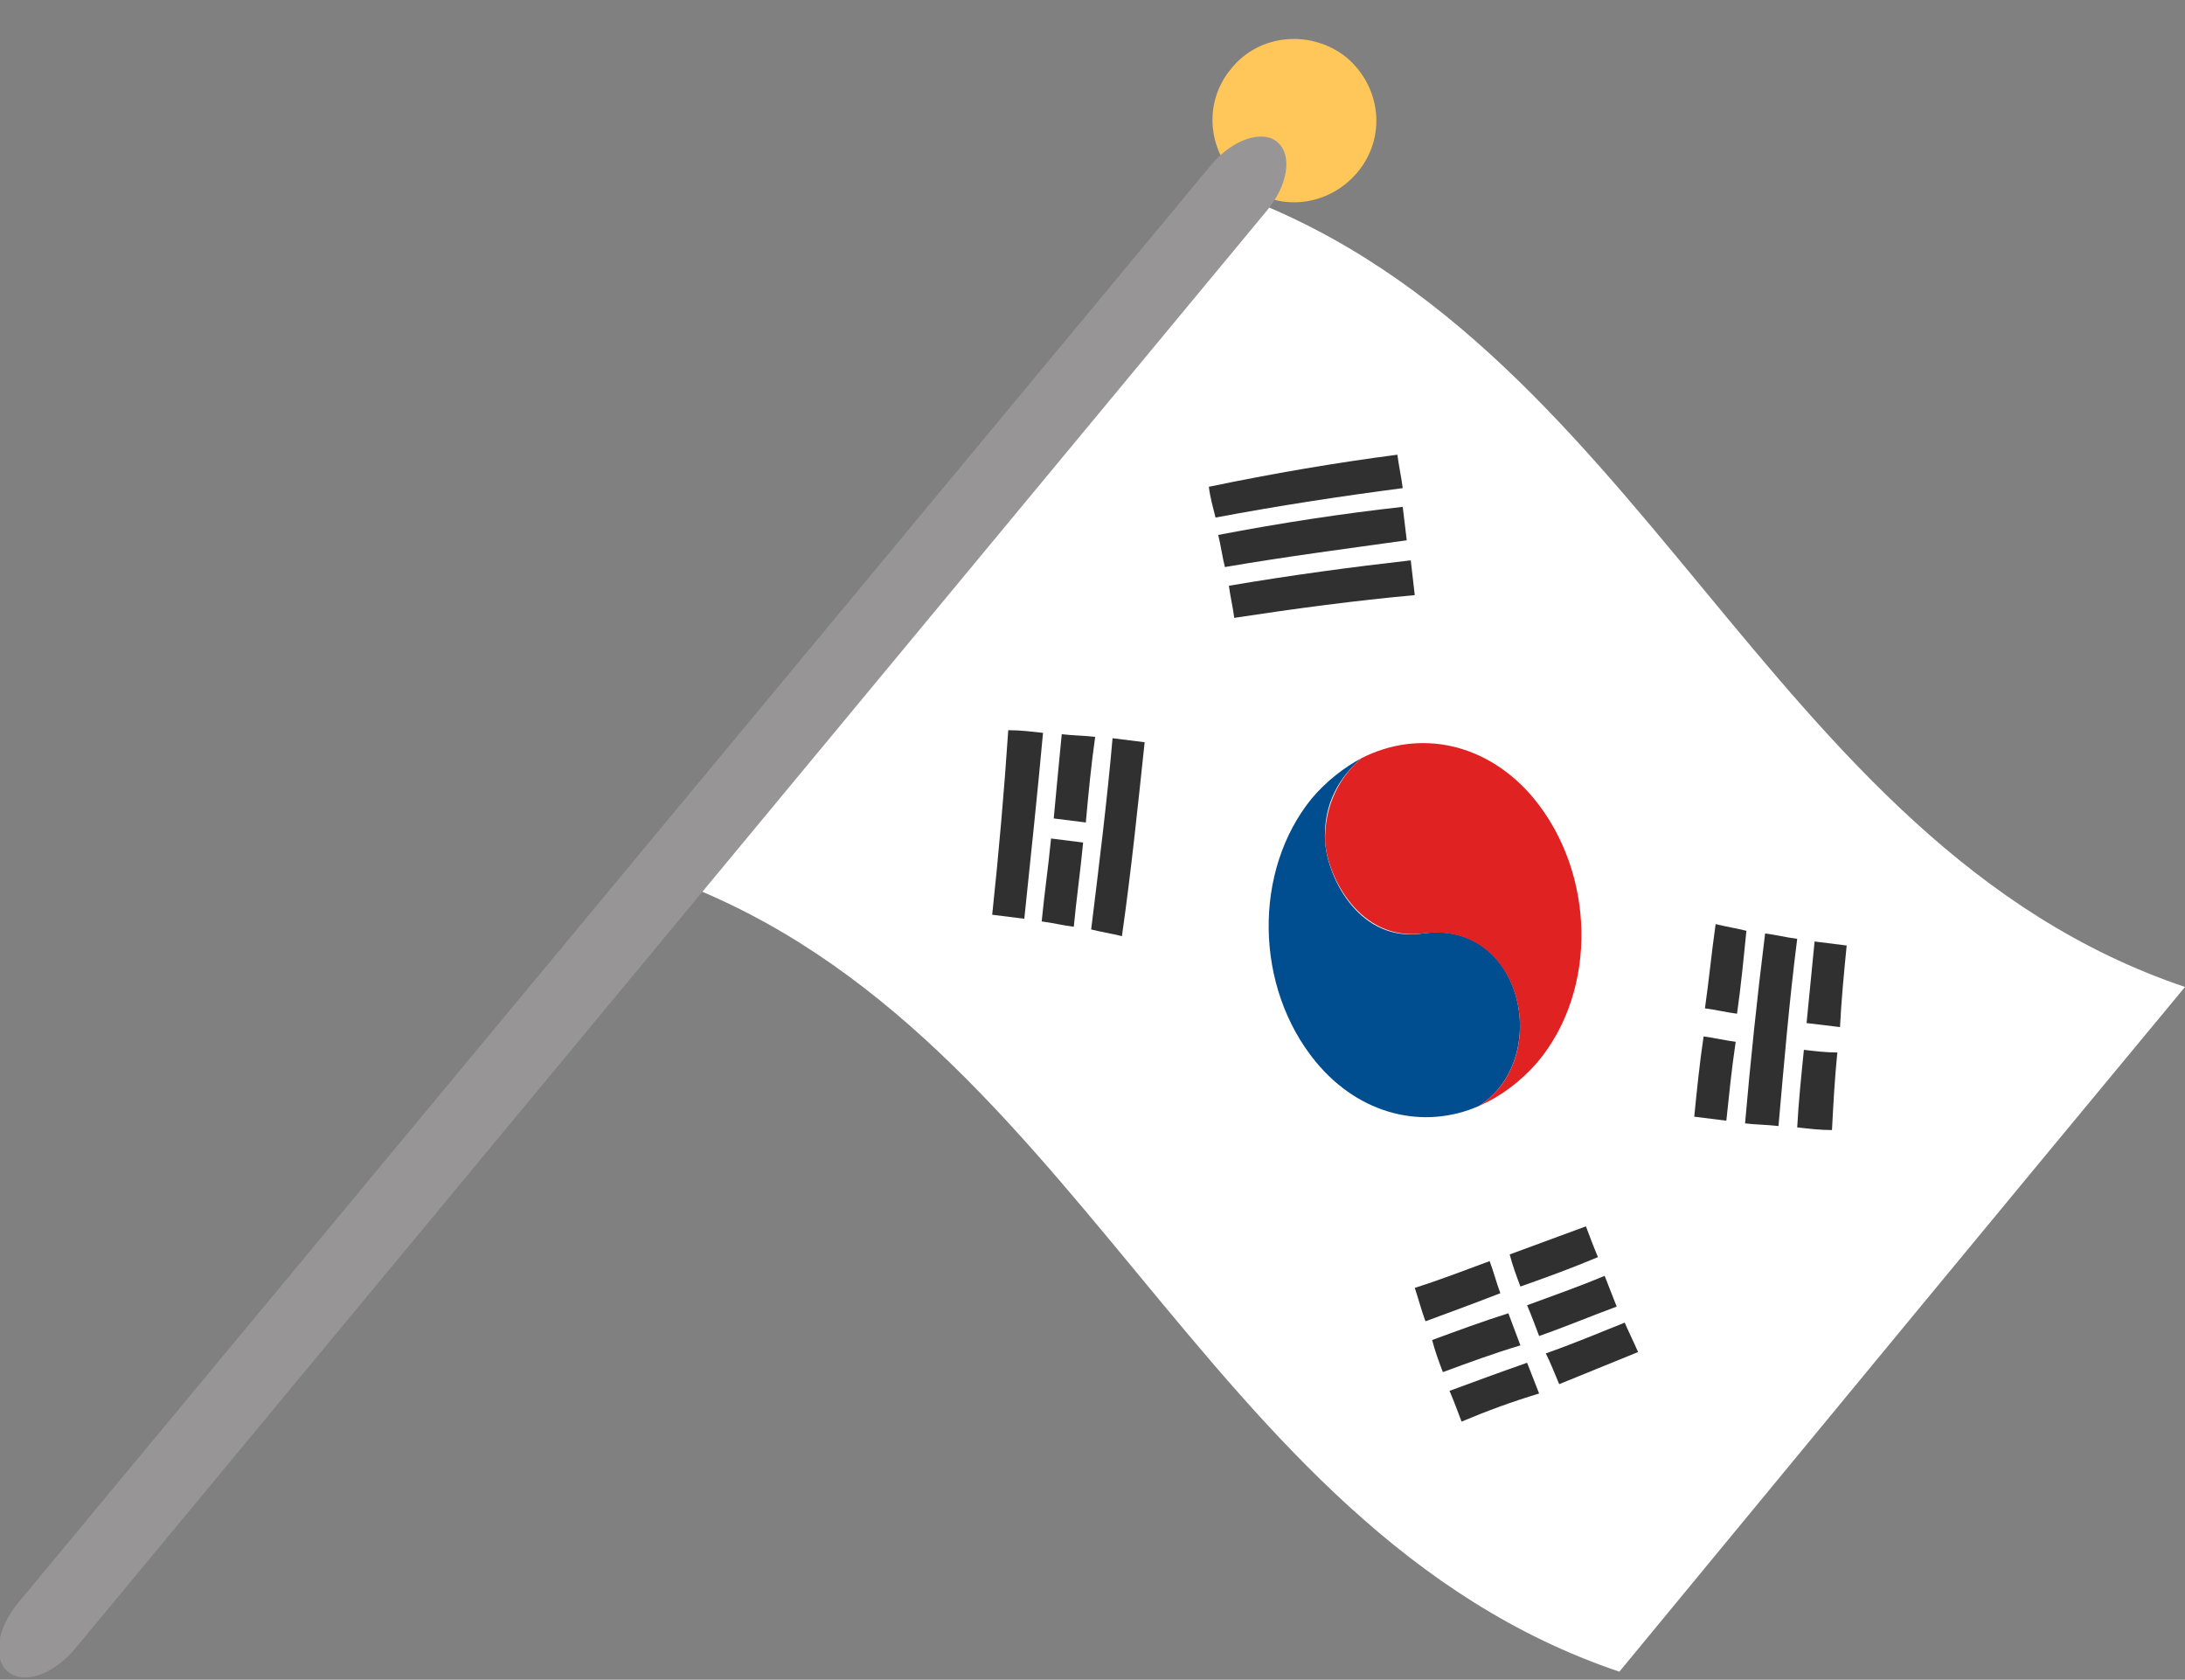 <?xml version="1.0" encoding="utf-8"?>
<!-- Generator: Adobe Illustrator 27.7.0, SVG Export Plug-In . SVG Version: 6.00 Build 0)  -->
<svg version="1.1" id="레이어_1" xmlns="http://www.w3.org/2000/svg" xmlns:xlink="http://www.w3.org/1999/xlink" x="0px"
	 y="0px" viewBox="0 0 163.4 125.6" style="enable-background:new 0 0 163.4 125.6;" xml:space="preserve">
<rect x="0" y="0" width="163.4" height="125.6" fill="#808080" stroke="none"/>
<style type="text/css">
	.st0{fill:#FFC659;}
	.st1{fill:#FFFFFF;}
	.st2{fill:#303030;}
	.st3{fill:#004E90;}
	.st4{fill:#E02222;}
	.st5{fill:#979595;}
	.st6{display:none;}
	.st7{display:inline;fill:#FFC659;}
	.st8{display:inline;}
	.st9{display:inline;fill:#AEAEAE;}
	.st10{fill:#00479E;}
	.st11{fill:#CA2E3A;}
</style>
<g id="태극기">
	<path class="st0" d="M92.1,5.1c-2.2,2.6-1.8,6.4,0.8,8.6c2.6,2.2,6.4,1.8,8.6-0.8c2.2-2.6,1.8-6.4-0.8-8.6
		C98.1,2.2,94.2,2.5,92.1,5.1z"/>
	<g>
		<path class="st1" d="M121.1,125c-31.7-10.7-40.5-49-72.2-59.7C63,48.2,77.1,31.1,91.2,14.1c31.7,10.7,40.5,49,72.2,59.7
			C149.3,90.8,135.2,107.9,121.1,125z"/>
		<g>
			<g>
				<path class="st2" d="M90.9,38.7c-0.2-0.8-0.4-1.5-0.5-2.3c4.8-1,9.5-1.8,14.1-2.4c0.1,0.8,0.3,1.7,0.4,2.5
					C100.3,37.1,95.7,37.8,90.9,38.7z"/>
				<path class="st2" d="M91.6,42.4c-0.2-0.8-0.3-1.6-0.5-2.4c4.7-0.9,9.3-1.6,13.8-2.1c0.1,0.8,0.2,1.7,0.3,2.5
					C100.9,41,96.3,41.6,91.6,42.4z"/>
				<path class="st2" d="M92.3,46.2c-0.1-0.8-0.3-1.6-0.4-2.4c4.7-0.8,9.2-1.4,13.6-1.9c0.1,0.9,0.2,1.7,0.3,2.6
					C101.4,44.9,96.9,45.5,92.3,46.2z"/>
			</g>
			<g>
				<path class="st2" d="M129.9,75.8c-0.8-0.1-1.6-0.3-2.4-0.4c0.3-2.1,0.5-4.2,0.8-6.3c0.8,0.2,1.5,0.3,2.3,0.5
					C130.4,71.6,130.2,73.7,129.9,75.8z"/>
				<path class="st2" d="M133,84.2c-0.8-0.1-1.7-0.1-2.5-0.2c0.4-4.6,0.9-9.4,1.5-14.2c0.8,0.1,1.6,0.3,2.4,0.4
					C133.8,74.9,133.4,79.7,133,84.2z"/>
				<path class="st2" d="M137.6,76.8c-0.8-0.1-1.7-0.2-2.5-0.3c0.2-2,0.4-4.1,0.6-6.1c0.8,0.1,1.6,0.2,2.4,0.3
					C137.9,72.7,137.7,74.8,137.6,76.8z"/>
				<path class="st2" d="M129.1,83.8c-0.8-0.1-1.6-0.2-2.4-0.3c0.2-2,0.4-4,0.7-6c0.8,0.1,1.6,0.3,2.4,0.4
					C129.5,79.9,129.3,81.9,129.1,83.8z"/>
				<path class="st2" d="M137,84.5c-0.9,0-1.7-0.1-2.6-0.2c0.1-1.9,0.3-3.8,0.5-5.8c0.8,0.1,1.7,0.2,2.5,0.2
					C137.2,80.7,137.1,82.6,137,84.5z"/>
			</g>
			<g>
				<path class="st2" d="M76.6,68.7c-0.8-0.1-1.6-0.2-2.4-0.3c0.5-4.7,0.9-9.3,1.2-13.8c0.9,0,1.7,0.1,2.6,0.2
					C77.6,59.2,77.1,63.9,76.6,68.7z"/>
				<path class="st2" d="M80.3,69.3c-0.8-0.1-1.6-0.3-2.4-0.4c0.2-2.1,0.5-4.1,0.7-6.2c0.8,0.1,1.6,0.2,2.4,0.3
					C80.8,65.1,80.5,67.2,80.3,69.3z"/>
				<path class="st2" d="M83.9,70c-0.8-0.2-1.5-0.3-2.3-0.5c0.6-4.9,1.2-9.7,1.6-14.3c0.8,0.1,1.6,0.2,2.4,0.3
					C85.1,60.2,84.6,65.1,83.9,70z"/>
				<path class="st2" d="M81.2,61.5c-0.8-0.1-1.6-0.2-2.4-0.3c0.2-2.1,0.4-4.3,0.6-6.3c0.8,0.1,1.7,0.1,2.5,0.2
					C81.6,57.2,81.4,59.3,81.2,61.5z"/>
			</g>
			<g>
				<g>
					<path class="st2" d="M113.7,96.2c-0.3-0.8-0.6-1.6-0.8-2.4c1.9-0.7,3.8-1.4,5.7-2.1c0.3,0.8,0.6,1.6,0.9,2.3
						C117.6,94.8,115.7,95.5,113.7,96.2z"/>
					<path class="st2" d="M115.1,99.9c-0.3-0.8-0.6-1.6-0.9-2.3c1.9-0.7,3.9-1.4,5.8-2.2c0.3,0.8,0.6,1.5,0.9,2.3
						C119,98.4,117.1,99.2,115.1,99.9z"/>
					<path class="st2" d="M116.6,103.5c-0.3-0.7-0.6-1.5-1-2.3c2-0.7,3.9-1.5,5.9-2.3c0.3,0.7,0.7,1.5,1,2.2
						C120.5,101.9,118.6,102.7,116.6,103.5z"/>
				</g>
				<g>
					<path class="st2" d="M106.6,98.8c-0.3-0.8-0.5-1.6-0.8-2.5c1.9-0.6,3.7-1.3,5.6-2c0.3,0.8,0.5,1.6,0.8,2.4
						C110.4,97.4,108.5,98.1,106.6,98.8z"/>
					<path class="st2" d="M107.9,102.6c-0.3-0.8-0.6-1.6-0.8-2.4c1.9-0.7,3.8-1.4,5.7-2c0.3,0.8,0.6,1.6,0.9,2.4
						C111.7,101.2,109.8,101.9,107.9,102.6z"/>
					<path class="st2" d="M109.3,106.3c-0.3-0.8-0.6-1.6-0.9-2.3c1.9-0.7,3.8-1.4,5.8-2.1c0.3,0.8,0.6,1.5,0.9,2.3
						C113.1,104.8,111.2,105.5,109.3,106.3z"/>
				</g>
			</g>
			<g>
				<g>
					<path class="st3" d="M98.4,79.4c3.3,4,8.1,5.1,12.2,3.3c0,0,0,0,0,0c5.5-3.5,3.3-14-4.2-12.9c-4.7,0.7-7.1-4.1-7.3-6.8
						c-0.2-3,1.2-5,2.7-6.3c-1.3,0.7-2.6,1.7-3.7,3C93.7,65.1,93.8,73.8,98.4,79.4z"/>
				</g>
				<path class="st4" d="M99.1,63c0.2,2.6,2.6,7.4,7.3,6.8c7.5-1,9.7,9.4,4.2,12.9c0,0,0,0,0,0c1.6-0.7,3.1-1.8,4.4-3.3
					c4.5-5.4,4.3-14.1-0.3-19.7c-3.5-4.2-8.6-5.2-12.9-3C100.3,58,99,60.1,99.1,63z"/>
			</g>
		</g>
	</g>
	<path class="st5" d="M95.5,10.6L95.5,10.6c1.2,1,0.8,3.3-0.8,5.2L5.6,123.3c-1.6,1.9-3.8,2.7-5,1.7l0,0c-1.2-1-0.8-3.3,0.8-5.2
		L90.6,12.3C92.2,10.4,94.4,9.7,95.5,10.6z"/>
</g>
<g id="태극기2" class="st6">
	<path class="st7" d="M258.9-56.6c2.3,3.3,1.5,7.8-1.8,10c-3.3,2.3-7.8,1.5-10-1.8c-2.3-3.3-1.5-7.8,1.8-10
		C252.1-60.7,256.6-59.9,258.9-56.6z"/>
	<g class="st8">
		<path class="st1" d="M413.3-43.8c-25.1,37.3-78,35.1-103.2,72.4C293,4.2,275.9-20.2,258.8-44.6C284-81.9,336.8-79.7,362-117
			C379.1-92.6,396.2-68.2,413.3-43.8z"/>
		<g>
			<g>
				<path class="st2" d="M290.6-35.3c-1.1-0.1-2.1-0.1-3.2-0.1c0.4-6.6,1.1-13,1.9-19.1c1.1,0.1,2.2,0.3,3.4,0.4
					C291.9-48.1,291.2-41.9,290.6-35.3z"/>
				<path class="st2" d="M295.7-35c-1.1-0.1-2.2-0.2-3.3-0.2c0.6-6.5,1.3-12.7,2.2-18.7c1.1,0.1,2.3,0.3,3.4,0.5
					C297.1-47.5,296.3-41.4,295.7-35z"/>
				<path class="st2" d="M300.9-34.6c-1.1-0.1-2.2-0.2-3.3-0.3c0.7-6.3,1.5-12.4,2.4-18.3c1.2,0.2,2.3,0.3,3.5,0.5
					C302.5-46.8,301.6-40.8,300.9-34.6z"/>
			</g>
			<g>
				<path class="st2" d="M352.7-72.8c-0.4,1-0.9,2-1.4,2.9c-2.6-1.1-5.3-2.2-7.9-3.3c0.5-0.9,0.9-1.9,1.4-2.8
					C347.4-74.9,350.1-73.9,352.7-72.8z"/>
				<path class="st2" d="M364.7-73.8c-0.4,1.1-0.8,2.1-1.2,3.1c-5.9-2.2-11.9-4.6-17.9-7.1c0.5-1,0.9-1.9,1.4-2.9
					C353-78.2,358.9-75.9,364.7-73.8z"/>
				<path class="st2" d="M356.6-82.3c-0.4,1-0.8,2.1-1.2,3.1c-2.6-1-5.1-2-7.7-3c0.4-1,0.9-2,1.3-3
					C351.6-84.3,354.1-83.3,356.6-82.3z"/>
				<path class="st2" d="M362.8-68.9c-0.4,1-0.8,2-1.3,3c-2.5-1-5-2-7.6-3c0.5-1,0.9-2,1.3-2.9C357.8-70.8,360.3-69.8,362.8-68.9z"
					/>
				<path class="st2" d="M366.5-78.8c-0.4,1.1-0.7,2.2-1.1,3.3c-2.4-0.9-4.9-1.8-7.4-2.7c0.4-1,0.8-2.1,1.2-3.1
					C361.6-80.5,364.1-79.7,366.5-78.8z"/>
			</g>
			<g>
				<path class="st2" d="M324.4-6.1c-0.4,1-0.9,2-1.3,3c-5.9-2.3-11.8-4.5-17.5-6.4c0.4-1.1,0.7-2.2,1.1-3.3
					C312.5-10.7,318.4-8.5,324.4-6.1z"/>
				<path class="st2" d="M326.6-10.7c-0.5,1-0.9,1.9-1.4,2.9c-2.6-1-5.2-2.1-7.8-3.1c0.4-1,0.9-2,1.3-3
					C321.3-12.8,323.9-11.8,326.6-10.7z"/>
				<path class="st2" d="M328.8-15.2c-0.5,0.9-0.9,1.9-1.4,2.8c-6.1-2.5-12.1-4.9-18-7.2c0.4-1,0.8-2,1.3-3
					C316.5-20.2,322.6-17.7,328.8-15.2z"/>
				<path class="st2" d="M316.7-14.6c-0.4,1-0.9,2-1.3,3c-2.7-1-5.4-2-8-3c0.4-1.1,0.8-2.1,1.2-3.1C311.3-16.7,314-15.7,316.7-14.6z
					"/>
			</g>
			<g>
				<g>
					<path class="st2" d="M373.4-44.5c-1.1,0.1-2.3,0.2-3.4,0.2c-0.2-2.7-0.4-5.4-0.6-8.2c1.1-0.1,2.2-0.2,3.4-0.3
						C373-50,373.2-47.2,373.4-44.5z"/>
					<path class="st2" d="M378.7-45c-1.1,0.1-2.2,0.2-3.3,0.3c-0.2-2.7-0.5-5.5-0.7-8.3c1.1-0.1,2.2-0.3,3.3-0.4
						C378.2-50.6,378.5-47.8,378.7-45z"/>
					<path class="st2" d="M383.8-45.6c-1.1,0.2-2.2,0.3-3.3,0.4c-0.3-2.8-0.6-5.6-0.9-8.5c1.1-0.2,2.1-0.3,3.2-0.5
						C383.2-51.3,383.6-48.5,383.8-45.6z"/>
				</g>
				<g>
					<path class="st2" d="M374.2-34.4c-1.2,0-2.3,0.1-3.5,0.1c-0.2-2.7-0.3-5.3-0.5-8c1.2-0.1,2.3-0.1,3.4-0.2
						C373.8-39.8,374-37.1,374.2-34.4z"/>
					<path class="st2" d="M379.6-34.7c-1.1,0.1-2.3,0.1-3.4,0.2c-0.2-2.7-0.4-5.4-0.6-8.1c1.1-0.1,2.3-0.2,3.4-0.3
						C379.1-40.1,379.4-37.4,379.6-34.7z"/>
					<path class="st2" d="M384.9-35.1c-1.1,0.1-2.2,0.2-3.4,0.3c-0.2-2.7-0.5-5.5-0.7-8.3c1.1-0.1,2.2-0.3,3.3-0.4
						C384.3-40.7,384.6-37.9,384.9-35.1z"/>
				</g>
			</g>
			<g>
				<g>
					<path class="st3" d="M346.1-30.6c6.4-2.8,9.5-8.6,8.7-14.6c0,0,0,0,0,0c-2.6-8.4-16.9-9.3-18.3,0.8c-0.8,6.3-7.9,7.8-11.3,7
						c-3.9-0.8-6.1-3.4-7.3-5.7c0.4,2,1.3,4,2.6,5.8C325.9-29.5,337.3-26.7,346.1-30.6z"/>
				</g>
				<path class="st4" d="M325.1-37.4c3.5,0.7,10.5-0.7,11.3-7c1.3-10.1,15.7-9.2,18.3-0.8c0,0,0,0,0,0c-0.3-2.3-1.2-4.7-2.7-6.8
					c-5.4-7.7-16.8-10.6-25.7-6.7c-6.7,3-9.8,9.3-8.5,15.6C319-40.7,321.2-38.2,325.1-37.4z"/>
			</g>
		</g>
	</g>
	<path class="st9" d="M254.3-50.5L254.3-50.5c-1.5,1-1.3,3.8,0.4,6.2l94.1,135.8c1.7,2.4,4.2,3.5,5.7,2.5l0,0c1.5-1,1.3-3.8-0.4-6.2
		L260-48C258.3-50.4,255.8-51.5,254.3-50.5z"/>
</g>
<g id="태극기3" class="st6">
	<path class="st7" d="M534.7-42.7c-1.3,3.8,0.7,7.9,4.4,9.3c3.8,1.3,7.9-0.7,9.3-4.4c1.3-3.8-0.7-7.9-4.4-9.3
		C540.2-48.5,536.1-46.5,534.7-42.7z"/>
	<g class="st8">
		<path class="st1" d="M616,81.4c-24.5-41.9-78.1,0.4-102.7-41.5c8.5-24.6,17-49.2,25.5-73.8C563.4,8,617-34.3,641.5,7.6
			C633,32.2,624.5,56.8,616,81.4z"/>
		<g>
			<g>
				<path class="st2" d="M544.4,5.7c-0.5-1-0.9-2-1.3-3c4.5-1.8,9.2-4.3,14.1-7.1c0.5,0.8,1,1.6,1.5,2.4C553.8,1,549,3.6,544.4,5.7z
					"/>
				<path class="st2" d="M546.6,10c-0.5-0.9-0.9-1.8-1.4-2.8c4.6-2.2,9.4-4.9,14.4-8c0.5,0.8,1.1,1.5,1.6,2.2
					C556.2,4.7,551.3,7.6,546.6,10z"/>
				<path class="st2" d="M548.9,14.1c-0.5-0.8-1-1.7-1.5-2.6C552.1,9,557,6,562.1,2.7c0.5,0.7,1.1,1.4,1.6,2.1
					C558.6,8.2,553.7,11.4,548.9,14.1z"/>
			</g>
			<g>
				<path class="st2" d="M609.8,10.7c-1,0.3-1.9,0.6-2.9,0.9c-0.7-2.1-1.4-4.2-2.1-6.3c1-0.4,2-0.7,3-1.1
					C608.5,6.4,609.1,8.5,609.8,10.7z"/>
				<path class="st2" d="M616.6,18.9c-0.9,0.1-1.8,0.3-2.7,0.4c-1.4-5.6-2.9-10.8-4.4-15.7c1-0.3,1.9-0.6,2.9-0.9
					C613.9,7.8,615.3,13.2,616.6,18.9z"/>
				<path class="st2" d="M618.6,8.6c-0.9,0.2-1.8,0.3-2.8,0.5c-0.6-2.4-1.2-4.7-1.9-6.9c1-0.3,1.9-0.5,2.8-0.8
					C617.4,3.8,618,6.2,618.6,8.6z"/>
				<path class="st2" d="M612.3,19.7c-0.9,0.2-1.9,0.4-2.8,0.7c-0.6-2.2-1.3-4.4-1.9-6.5c1-0.3,1.9-0.6,2.9-0.9
					C611.1,15.2,611.7,17.4,612.3,19.7z"/>
				<path class="st2" d="M620.8,18.6c-0.9,0-1.8,0.1-2.6,0.2c-0.5-2.5-1.1-4.9-1.7-7.2c0.9-0.2,1.8-0.3,2.7-0.4
					C619.8,13.5,620.3,16,620.8,18.6z"/>
			</g>
			<g>
				<path class="st2" d="M540.8,45.2c-1,0.3-1.9,0.5-2.8,0.8c-1.4-5.3-2.8-11-4-17.1c0.9,0,1.8-0.1,2.6-0.2
					C537.9,34.6,539.3,40,540.8,45.2z"/>
				<path class="st2" d="M545.4,43.8c-1,0.3-1.9,0.6-2.9,0.9c-0.7-2.2-1.3-4.5-1.9-6.8c0.9-0.2,1.9-0.5,2.8-0.7
					C544,39.5,544.7,41.6,545.4,43.8z"/>
				<path class="st2" d="M550,42.1c-1,0.4-2,0.7-3,1.1c-1.6-4.9-3.1-10-4.5-15.4c0.9-0.2,1.9-0.4,2.8-0.7
					C546.8,32.4,548.4,37.4,550,42.1z"/>
				<path class="st2" d="M542.9,35.5c-0.9,0.3-1.9,0.5-2.8,0.7c-0.6-2.5-1.3-5-1.9-7.6c0.9-0.1,1.8-0.3,2.7-0.4
					C541.6,30.6,542.2,33.1,542.9,35.5z"/>
			</g>
			<g>
				<g>
					<path class="st2" d="M600.4,39.8c-0.7-0.7-1.4-1.3-2-1.9c1.9-1.7,3.8-3.4,5.6-5.1c0.7,0.7,1.3,1.4,2,2.1
						C604.1,36.5,602.3,38.1,600.4,39.8z"/>
					<path class="st2" d="M603.5,43.1c-0.6-0.7-1.3-1.5-2-2.1c1.9-1.6,3.7-3.2,5.5-4.8c0.6,0.8,1.3,1.6,1.9,2.4
						C607.2,40,605.4,41.6,603.5,43.1z"/>
					<path class="st2" d="M606.5,46.8c-0.6-0.8-1.2-1.6-1.9-2.4c1.8-1.5,3.6-3,5.4-4.4c0.6,0.9,1.2,1.7,1.8,2.6
						C610.1,44,608.3,45.4,606.5,46.8z"/>
				</g>
				<g>
					<path class="st2" d="M593.3,46.3c-0.7-0.6-1.4-1.2-2.1-1.7c1.9-1.8,3.8-3.6,5.7-5.4c0.7,0.6,1.4,1.2,2.1,1.9
						C597.1,42.8,595.2,44.6,593.3,46.3z"/>
					<path class="st2" d="M596.6,49.3c-0.7-0.7-1.4-1.3-2.1-1.9c1.9-1.8,3.8-3.5,5.6-5.1c0.7,0.7,1.3,1.4,2,2.1
						C600.3,45.9,598.4,47.6,596.6,49.3z"/>
					<path class="st2" d="M599.7,52.5c-0.7-0.7-1.3-1.4-2-2.1c1.9-1.7,3.7-3.3,5.5-4.8c0.6,0.8,1.3,1.5,1.9,2.3
						C603.4,49.4,601.5,50.9,599.7,52.5z"/>
				</g>
			</g>
			<g>
				<g>
					<path class="st3" d="M573,37.6c6.4-0.1,12.9-3.2,17.1-7.8c0,0,0,0,0,0c5-7.2-3.2-13.6-12.2-6.1c-5.5,4.6-11.2,3.2-12.8,1.3
						c-1.8-2.2-1.1-4.9,0-7.1c-1.3,1.6-2.3,3.3-3,5.2C559.3,31,564.1,37.7,573,37.6z"/>
				</g>
				<path class="st4" d="M565,25c1.6,2,7.3,3.3,12.8-1.3c9-7.5,17.2-1.1,12.2,6.1c0,0,0,0,0,0c1.6-1.8,2.9-3.8,3.6-6
					c2.7-7.9-2.1-14.7-10.9-14.6c-6.7,0.1-13.7,3.6-17.8,8.6C563.9,20.1,563.3,22.8,565,25z"/>
			</g>
		</g>
	</g>
	<path class="st9" d="M540.8-38L540.8-38c1.7,0.6,2.3,3.3,1.3,6.1l-55,156.8c-1,2.8-3.1,4.5-4.8,3.9l0,0c-1.7-0.6-2.3-3.3-1.3-6.1
		l55-156.8C537-36.9,539.2-38.6,540.8-38z"/>
</g>
<g id="태극기4" class="st6">
	<path class="st7" d="M659.2-51.8c1.9,3.5,0.7,7.9-2.8,9.8c-3.5,1.9-7.9,0.7-9.8-2.8c-1.9-3.5-0.7-7.9,2.8-9.8
		C652.9-56.5,657.3-55.3,659.2-51.8z"/>
	<g class="st8">
		<path class="st1" d="M795.9-24c-25.5,30.7-72,24.1-97.6,54.8c-13-23.1-25.9-46.1-38.9-69.2c25.5-30.7,72-24.1,97.6-54.8
			C770-70.2,782.9-47.1,795.9-24z"/>
		<g>
			<g>
				<path class="st2" d="M686.8-27.4c-0.9-0.1-1.9-0.3-2.8-0.4c1-5.8,2.1-11.4,3.3-16.7c1,0.2,2,0.4,2.9,0.7
					C689-38.6,687.8-33.2,686.8-27.4z"/>
				<path class="st2" d="M691.2-26.7c-1-0.2-1.9-0.3-2.9-0.5c1.1-5.7,2.3-11.1,3.6-16.3c1,0.2,2,0.5,3,0.7
					C693.6-37.6,692.3-32.3,691.2-26.7z"/>
				<path class="st2" d="M695.7-25.8c-1-0.2-1.9-0.4-2.9-0.6c1.2-5.5,2.4-10.8,3.8-16c1,0.3,2,0.5,3,0.8
					C698.2-36.5,696.9-31.3,695.7-25.8z"/>
			</g>
			<g>
				<path class="st2" d="M744.9-55.1c-0.5,0.8-1,1.6-1.5,2.5c-2.2-1.2-4.5-2.4-6.7-3.6c0.5-0.8,1-1.6,1.5-2.4
					C740.4-57.4,742.7-56.2,744.9-55.1z"/>
				<path class="st2" d="M755.6-54.8c-0.4,0.9-0.9,1.8-1.3,2.7c-5-2.5-10.1-5.1-15.2-7.8c0.5-0.8,1-1.6,1.5-2.5
					C745.6-59.7,750.7-57.2,755.6-54.8z"/>
				<path class="st2" d="M749.2-63.1c-0.4,0.9-0.9,1.8-1.4,2.6c-2.2-1.1-4.4-2.2-6.6-3.3c0.5-0.8,0.9-1.7,1.4-2.5
					C744.9-65.3,747.1-64.2,749.2-63.1z"/>
				<path class="st2" d="M753.5-50.7c-0.5,0.9-0.9,1.7-1.4,2.6c-2.1-1.1-4.3-2.2-6.4-3.3c0.5-0.8,1-1.6,1.4-2.5
					C749.3-52.8,751.4-51.7,753.5-50.7z"/>
				<path class="st2" d="M757.6-59.2c-0.4,0.9-0.8,1.9-1.3,2.8c-2.1-1-4.2-2-6.3-3c0.5-0.9,0.9-1.8,1.3-2.7
					C753.5-61.1,755.6-60.1,757.6-59.2z"/>
			</g>
			<g>
				<path class="st2" d="M714,1.4c-0.5,0.8-0.9,1.7-1.4,2.5c-5.1-2.6-10-5-14.9-7.2c0.4-0.9,0.8-1.9,1.3-2.8
					C703.9-3.8,708.9-1.3,714,1.4z"/>
				<path class="st2" d="M716.3-2.5c-0.5,0.8-1,1.6-1.5,2.5c-2.2-1.2-4.4-2.3-6.6-3.4c0.5-0.9,0.9-1.7,1.4-2.5
					C711.9-4.8,714.1-3.7,716.3-2.5z"/>
				<path class="st2" d="M718.6-6.2c-0.5,0.8-1,1.6-1.5,2.4c-5.2-2.8-10.3-5.4-15.3-7.9c0.5-0.9,0.9-1.7,1.4-2.6
					C708.3-11.8,713.4-9.1,718.6-6.2z"/>
				<path class="st2" d="M708-6.8c-0.5,0.8-0.9,1.7-1.4,2.6c-2.3-1.2-4.6-2.3-6.8-3.4c0.4-0.9,0.9-1.8,1.3-2.7
					C703.4-9.2,705.7-8,708-6.8z"/>
			</g>
			<g>
				<g>
					<path class="st2" d="M760.7-28.2c-1,0-2-0.1-3-0.1c0.1-2.4,0.1-4.8,0.2-7.3c1,0,2,0,3,0C760.8-33.1,760.8-30.6,760.7-28.2z"/>
					<path class="st2" d="M765.4-28.1c-1,0-2,0-3,0c0-2.4,0.1-4.9,0.1-7.4c1,0,2,0,2.9-0.1C765.5-33.1,765.4-30.6,765.4-28.1z"/>
					<path class="st2" d="M770-28.3c-1,0-1.9,0.1-2.9,0.1c0-2.5,0-5,0-7.6c1-0.1,1.9-0.1,2.9-0.2C770-33.3,770-30.8,770-28.3z"/>
				</g>
				<g>
					<path class="st2" d="M760.5-19.2c-1-0.1-2.1-0.1-3.1-0.2c0.1-2.4,0.2-4.7,0.2-7.1c1,0.1,2,0.1,3.1,0.1
						C760.6-24,760.6-21.6,760.5-19.2z"/>
					<path class="st2" d="M765.3-19c-1,0-2-0.1-3-0.1c0.1-2.4,0.1-4.8,0.2-7.2c1,0,2,0,3,0C765.4-23.8,765.3-21.4,765.3-19z"/>
					<path class="st2" d="M770-18.9c-1,0-2,0-3,0c0-2.4,0.1-4.9,0.1-7.4c1,0,2,0,2.9-0.1C770-23.8,770-21.4,770-18.9z"/>
				</g>
			</g>
			<g>
				<g>
					<path class="st3" d="M735.4-18.3c5.9-1.9,9.1-6.8,9-12.1c0,0,0,0,0,0c-1.6-7.6-14.1-9.7-16.2-0.9c-1.3,5.5-7.6,6.2-10.6,5.2
						c-3.4-1.1-5.1-3.5-5.9-5.7c0.2,1.8,0.8,3.6,1.7,5.4C717.4-19.2,727.2-15.6,735.4-18.3z"/>
				</g>
				<path class="st4" d="M717.4-26.2c3,1,9.4,0.3,10.6-5.2c2.1-8.8,14.7-6.7,16.2,0.9c0,0,0,0,0,0c-0.1-2.1-0.7-4.2-1.8-6.3
					c-4.1-7.3-13.9-10.8-22.1-8.2c-6.2,2.1-9.5,7.3-8.9,13C712.3-29.7,714-27.3,717.4-26.2z"/>
			</g>
		</g>
	</g>
	<path class="st9" d="M654-46.2L654-46.2c-1.6,0.9-1.7,3.6-0.3,6.2l80,144.6c1.4,2.6,3.8,3.9,5.4,3.1l0,0c1.6-0.9,1.7-3.6,0.3-6.2
		l-80-144.6C658-45.6,655.5-47,654-46.2z"/>
</g>
<g id="태극기5" class="st6">
	<path class="st7" d="M730.4,50.9c2.2,2.1,2.3,5.6,0.2,7.8s-5.6,2.3-7.8,0.2c-2.2-2.1-2.3-5.6-0.2-7.8S728.2,48.8,730.4,50.9z"/>
	<g class="st8">
		<path class="st1" d="M864.3,65.6c-46.8-4.5-42.9,40.1-89.7,35.6c-14.8-14.3-29.6-28.7-44.4-43c46.8,4.5,42.9-40.1,89.7-35.6
			C834.8,37,849.5,51.3,864.3,65.6z"/>
		<g>
			<g>
				<path class="st2" d="M764.7,71.5c-1-0.2-2-0.3-3.1-0.5c1-3,1.7-6.4,2.1-10.1c0.9,0.1,1.8,0.1,2.7,0.2
					C766.2,64.8,765.6,68.3,764.7,71.5z"/>
				<path class="st2" d="M769.4,72.1c-1-0.1-2-0.3-3-0.4c0.8-3.3,1.3-6.8,1.6-10.6c0.9,0,1.8,0.1,2.6,0.1
					C770.5,65.1,770.1,68.7,769.4,72.1z"/>
				<path class="st2" d="M773.9,72.6c-0.9-0.1-1.9-0.2-2.8-0.3c0.6-3.4,1-7.2,1.1-11.1c0.9,0,1.7,0,2.6,0
					C774.7,65.2,774.4,69,773.9,72.6z"/>
			</g>
			<g>
				<path class="st2" d="M804.9,40.1c-0.3,0.6-0.6,1.2-0.9,1.9c-2.1-0.5-4.1-1-6.2-1.5c0.2-0.7,0.5-1.3,0.8-2
					C800.7,39,802.8,39.5,804.9,40.1z"/>
				<path class="st2" d="M815.2,40c-0.4,0.5-0.8,1-1.2,1.6c-5.2-1.6-10.1-2.9-14.9-4.1c0.3-0.6,0.6-1.3,0.9-1.9
					C804.9,36.8,809.9,38.3,815.2,40z"/>
				<path class="st2" d="M808.1,34.7c-0.4,0.5-0.8,1.1-1.1,1.6c-2.2-0.6-4.4-1.3-6.5-1.8c0.3-0.6,0.6-1.2,1-1.8
					C803.7,33.4,805.9,34,808.1,34.7z"/>
				<path class="st2" d="M813.4,42.5c-0.4,0.6-0.7,1.1-1,1.7c-2.1-0.6-4.2-1.1-6.2-1.7c0.3-0.6,0.6-1.2,0.9-1.8
					C809.2,41.2,811.3,41.8,813.4,42.5z"/>
				<path class="st2" d="M817.2,37.7c-0.5,0.5-0.9,0.9-1.3,1.4c-2.3-0.7-4.5-1.4-6.6-2.1c0.4-0.5,0.8-1.1,1.2-1.6
					C812.7,36.2,814.9,36.9,817.2,37.7z"/>
			</g>
			<g>
				<path class="st2" d="M794.1,89.3c-0.3,0.6-0.6,1.2-1,1.8c-5-1.4-10.3-3.1-15.7-4.9c0.5-0.5,0.9-0.9,1.3-1.4
					C784.1,86.5,789.2,88,794.1,89.3z"/>
				<path class="st2" d="M795.5,86.4c-0.3,0.6-0.6,1.3-0.9,1.9c-2.1-0.6-4.3-1.1-6.4-1.8c0.3-0.6,0.7-1.2,1-1.8
					C791.3,85.4,793.4,85.9,795.5,86.4z"/>
				<path class="st2" d="M796.7,83.4c-0.2,0.7-0.5,1.3-0.8,2c-4.8-1.2-9.6-2.5-14.8-4c0.4-0.6,0.7-1.1,1-1.7
					C787.2,81.1,792.1,82.3,796.7,83.4z"/>
				<path class="st2" d="M787.5,84.3c-0.3,0.6-0.7,1.2-1,1.7c-2.3-0.7-4.7-1.4-7.1-2.2c0.4-0.5,0.8-1,1.2-1.6
					C782.9,83,785.3,83.7,787.5,84.3z"/>
			</g>
			<g>
				<g>
					<path class="st2" d="M822.8,56.7c-0.9,0.1-1.8,0.2-2.7,0.3c-0.3-1.7-0.6-3.3-0.9-4.9c0.9-0.1,1.8-0.1,2.8-0.1
						C822.2,53.5,822.5,55.1,822.8,56.7z"/>
					<path class="st2" d="M827.1,56.5c-0.9,0-1.9,0.1-2.8,0.1c-0.3-1.6-0.5-3.2-0.7-4.8c1,0,1.9,0,2.9,0
						C826.7,53.3,826.9,54.9,827.1,56.5z"/>
					<path class="st2" d="M831.7,56.4c-1,0-2,0-2.9,0c-0.2-1.6-0.4-3.1-0.5-4.6c1,0,2,0.1,3.1,0.2C831.4,53.5,831.5,54.9,831.7,56.4
						z"/>
				</g>
				<g>
					<path class="st2" d="M824,63c-0.9,0.1-1.7,0.2-2.5,0.4c-0.4-1.7-0.8-3.4-1.1-5.1c0.9-0.1,1.7-0.2,2.6-0.3
						C823.4,59.6,823.7,61.3,824,63z"/>
					<path class="st2" d="M828.2,62.5c-0.9,0.1-1.8,0.2-2.6,0.3c-0.3-1.7-0.7-3.3-1-5c0.9-0.1,1.8-0.1,2.8-0.2
						C827.6,59.3,827.9,60.9,828.2,62.5z"/>
					<path class="st2" d="M832.5,62.2c-0.9,0-1.9,0.1-2.8,0.2c-0.3-1.6-0.5-3.2-0.8-4.8c1,0,1.9,0,2.9,0
						C832,59.1,832.2,60.7,832.5,62.2z"/>
				</g>
			</g>
			<g>
				<g>
					<path class="st10" d="M805.9,69.8c3.5-3.3,4.6-7.9,3.3-11.9c0,0,0,0,0,0c-3-5.5-12.6-3.9-11.6,3.8c0.6,4.7-3.7,7-6.1,7.1
						c-2.7,0-4.5-1.4-5.6-2.9c0.5,1.3,1.4,2.5,2.5,3.6C793.1,74.1,801.1,74.4,805.9,69.8z"/>
				</g>
				<path class="st11" d="M791.5,68.8c2.4,0,6.6-2.4,6.1-7.1c-1-7.7,8.7-9.2,11.6-3.8c0,0,0,0,0,0c-0.5-1.6-1.4-3-2.8-4.3
					c-4.7-4.6-12.8-4.9-17.6-0.3c-3.7,3.5-4.7,8.5-3,12.6C786.9,67.3,788.8,68.8,791.5,68.8z"/>
			</g>
		</g>
	</g>
	<path class="st9" d="M727.9,56.2L727.9,56.2c-0.9,1-0.4,3,1.2,4.6l91.3,86.4c1.6,1.5,3.7,2,4.6,1l0,0c0.9-1,0.4-3-1.2-4.6
		l-91.3-86.4C730.9,55.6,728.8,55.2,727.9,56.2z"/>
</g>
</svg>
